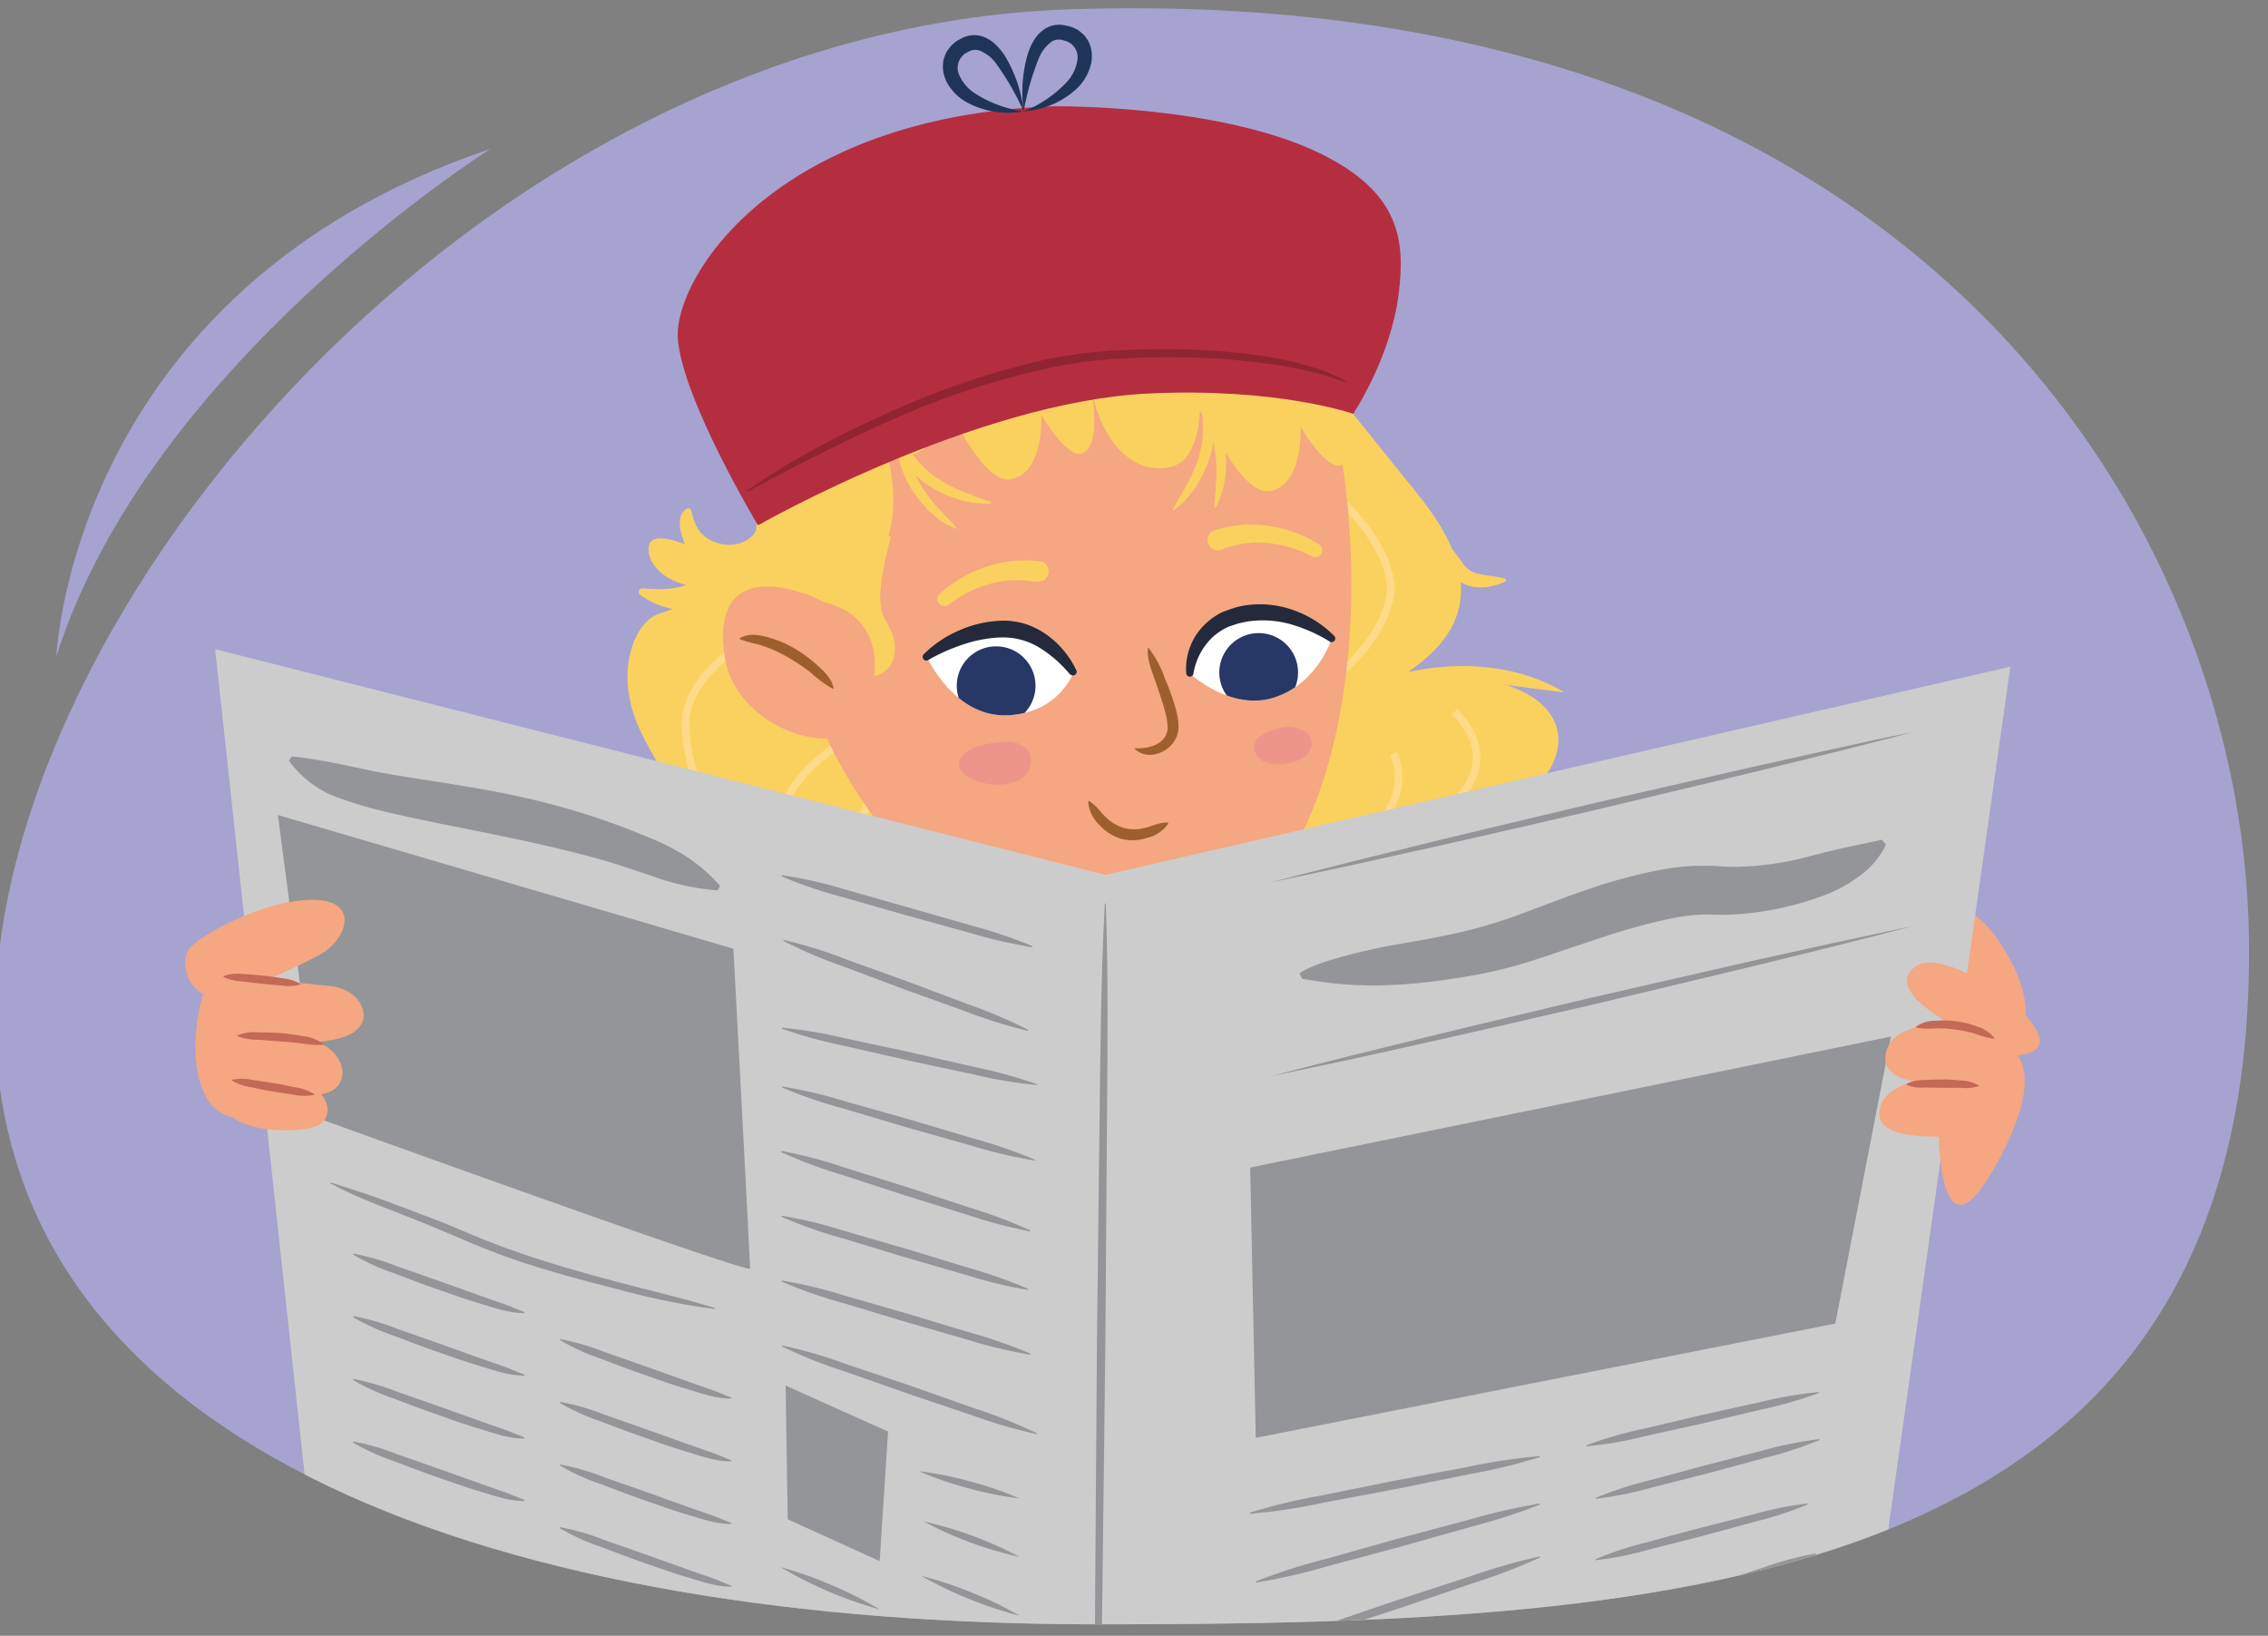<svg id="Artwork" xmlns="http://www.w3.org/2000/svg" xmlns:xlink="http://www.w3.org/1999/xlink" viewBox="0 0 380 274.02"><rect x="0" y="0" width="380" height="274.02" fill="#808080" stroke="none"/><defs><style>.cls-1{fill:#a6a3d0;}.cls-2,.cls-7{fill:none;}.cls-3{clip-path:url(#clip-path);}.cls-4{fill:#455470;}.cls-5{fill:#496289;}.cls-6{fill:#fad15f;}.cls-7{stroke:#ffda88;stroke-miterlimit:10;stroke-width:1.26px;}.cls-8{fill:#b52e3f;}.cls-9{fill:#ebf7f7;}.cls-10{fill:#c48464;}.cls-11{fill:#d6906d;}.cls-12{fill:#f4a781;}.cls-13{fill:#9e5f2e;}.cls-14{clip-path:url(#clip-path-2);}.cls-15{fill:#fff;}.cls-16{fill:#273766;}.cls-17{fill:#ef948b;}.cls-18{clip-path:url(#clip-path-3);}.cls-19{fill:#242a3b;}.cls-20{fill:#1f3557;}.cls-21{fill:#24368a;}.cls-22{fill:#692e1b;}.cls-23{fill:#8f2531;}.cls-24{fill:#ccc;}.cls-25{fill:#939598;}.cls-26{fill:#c46955;}</style><clipPath id="clip-path"><path class="cls-1" d="M376.8,156.86c1.64,109.52-94.25,115.24-192.88,115.24S.15,243.79-.8,171.57C-1.7,102.74,80.44,5,179,1.57,321.23-3.33,375.78,88,376.8,156.86Z"/></clipPath><clipPath id="clip-path-2"><path class="cls-2" d="M223.11,107s-6.79-5.8-15.27-4a10.32,10.32,0,0,0-8.48,9.82s6.88,6.42,14.2,4S223.11,107,223.11,107Z"/></clipPath><clipPath id="clip-path-3"><path class="cls-2" d="M179.84,112.65a11.85,11.85,0,0,0-11.57-7.3c-9,.14-13,4.66-13,4.66s4.7,10.52,14,9.79C177.65,119.14,179.84,112.65,179.84,112.65Z"/></clipPath></defs><path class="cls-1" d="M376.8,156.86c1.64,109.52-94.25,115.24-192.88,115.24S.15,243.79-.8,171.57C-1.7,102.74,80.44,5,179,1.57,321.23-3.33,375.78,88,376.8,156.86Z"/><g class="cls-3"><path class="cls-4" d="M190,261.87a81.1,81.1,0,0,1,.88,14c0,4.67,0,9.35-.3,14s-.71,9.34-1.4,14a11.64,11.64,0,0,1-2.8,6.67,8.46,8.46,0,0,1-3,2.12,7.9,7.9,0,0,1-3.55.52.09.09,0,0,1-.09-.1.11.11,0,0,1,.08-.09c4.72-.62,7.74-4.84,8.06-9.3.62-4.6,1-9.24,1.2-13.88s.44-9.29.48-13.95-.13-9.29.27-14a.09.09,0,0,1,.18,0Z"/><path class="cls-5" d="M214.09,272.28a22.64,22.64,0,0,1,.2,5.86,42.48,42.48,0,0,0,0,5.75,17.26,17.26,0,0,0,3.86,10.28,16,16,0,0,0,9.64,5.28,37.18,37.18,0,0,0,5.71.42c1,0,1.94,0,2.93.08a8.13,8.13,0,0,1,2.91.56.09.09,0,0,1,.05.12.1.1,0,0,1-.11.05,9.07,9.07,0,0,0-2.85-.13l-2.9.22a28.05,28.05,0,0,1-5.93-.13,17.15,17.15,0,0,1-10.48-5.56,16.21,16.21,0,0,1-3.14-5.19,20.53,20.53,0,0,1-1.08-5.92,44.64,44.64,0,0,1,.17-5.91,43.61,43.61,0,0,1,.88-5.78.09.09,0,0,1,.11-.07A.08.08,0,0,1,214.09,272.28Z"/><path class="cls-5" d="M153.35,272.28a43.61,43.61,0,0,1,.88,5.78,44.64,44.64,0,0,1,.17,5.91,20.53,20.53,0,0,1-1.08,5.92,16.21,16.21,0,0,1-3.14,5.19,17.15,17.15,0,0,1-10.48,5.56,28.05,28.05,0,0,1-5.93.13l-2.9-.22a9.05,9.05,0,0,0-2.85.13.08.08,0,0,1-.11-.06.1.1,0,0,1,0-.11,8.13,8.13,0,0,1,2.91-.56c1-.06,2-.06,2.93-.08a37.18,37.18,0,0,0,5.71-.42,16,16,0,0,0,9.64-5.28A17.26,17.26,0,0,0,153,283.89a44.18,44.18,0,0,0,0-5.75,22.64,22.64,0,0,1,.2-5.86.09.09,0,0,1,.11-.07A.08.08,0,0,1,153.35,272.28Z"/><rect class="cls-6" x="131.58" y="112.8" width="49.7" height="66.56" transform="translate(325.05 277.9) rotate(174.97)"/><path class="cls-6" d="M110.31,102.86c-3.86,1.28-7.3,9.24-3.55,18.37,2.46,6,13.73,23.35,13.73,23.35s-11.58,1.12-6.93,10.51,12.28,12,12.28,12-22.7,7.85-26.72,23.13,5.2,27.87,5.2,27.87l55.49-12.49-7.46-43.39L129,92.11S123.29,98.55,110.31,102.86Z"/><path class="cls-6" d="M130,167.8a34.24,34.24,0,0,1-4.54.48l-1.14.05-1.16,0-1.16,0-1.17-.13a14.66,14.66,0,0,1-4.65-1.2,5.22,5.22,0,0,1-2-1.62,2.66,2.66,0,0,1-.46-2.59l.35.06a3,3,0,0,0,1.29,1.36,8.06,8.06,0,0,0,1.72.71,13.2,13.2,0,0,0,2,.44c.7.06,1.37.18,2.09.19l1.06,0h1.07c.71,0,1.43,0,2.16-.05,1.44,0,2.9-.16,4.36-.18Z"/><path class="cls-6" d="M125,169.68a36,36,0,0,1-4.54.49l-1.14.05-1.16,0c-.39,0-.77,0-1.16,0l-1.17-.12a14.78,14.78,0,0,1-4.66-1.2,5.36,5.36,0,0,1-2-1.62,2.66,2.66,0,0,1-.46-2.59l.35,0a3,3,0,0,0,1.29,1.36,8.07,8.07,0,0,0,1.72.72,13.2,13.2,0,0,0,2,.44c.7.06,1.37.17,2.09.18l1.06,0h1.07c.71,0,1.43,0,2.16,0,1.44,0,2.89-.16,4.36-.18Z"/><path class="cls-6" d="M236.84,81.91c8.64,10.42,12.8,21.49-1,30.69,0,0,20.95-.77,24.69,8.48s-12,17.82-12,17.82,14.93,4.54,14.76,9.61A7,7,0,0,1,259,155s7,1.72,5.53,7.2-13.34,6.8-13.34,6.8,24.93,6.85,16.85,29.12-72.32,2.9-72.32,2.9L187,160l35-86,2.25-6.71,2.43,2Z"/><path class="cls-7" d="M224.56,83.7s10.1,9.25,8.21,16.89-9,12.69-9,12.69"/><path class="cls-7" d="M243.72,119.25s9.08,7.88-1.28,16.16"/><path class="cls-7" d="M241.48,147.66s11.49,3.43,6.16,14.17,1.85,18.81,4.62,19.67"/><path class="cls-7" d="M233.43,126.31s3.74,6.09-3.94,13.47S216.71,158.12,223.3,164"/><path class="cls-7" d="M150.16,127.48s-9.22,10.18-6.95,19.89S156.4,158,156.37,166.52"/><path class="cls-7" d="M146.44,121.31s-16.08,7.23-15.6,17.47,5.31,14.31,5,18.18"/><path class="cls-7" d="M130.44,104.29s-16.07,7.22-15.59,17.47,5.31,14.3,5,18.17"/><path class="cls-7" d="M143.68,161.58s3.16,12.29-13.17,19"/><path class="cls-8" d="M209.86,169.13c-22.73-1.78-54.15-.92-59.44,0s-13.2,13-13.2,13l74,8.42Z"/><path class="cls-9" d="M140.88,268.4h77.71L215,172s-12.34-2.23-34-2.23a249.71,249.71,0,0,0-40.06,3.38Z"/><path class="cls-10" d="M174.15,160.32a36.16,36.16,0,0,1-7.52-7.45l.25-6.05h29.34v17.33C189.53,164.41,179.67,164.05,174.15,160.32Z"/><path class="cls-11" d="M174.15,160.32c5.52,3.73,15.38,4.09,22.07,3.83v12.3s-3.86,6.42-14.26,6.42a24,24,0,0,1-16.3-6l1-24A36.16,36.16,0,0,0,174.15,160.32Z"/><path class="cls-12" d="M219.79,55.28c15.16,47.49,3.41,101.81-25.86,103.84-44.09,3.08-59.68-39.43-64.61-63.13s3.37-58.49,44.55-66.37S219.79,55.28,219.79,55.28Z"/><path class="cls-6" d="M201.44,63.39a15,15,0,0,1,1.91,5.9,17.78,17.78,0,0,1-.31,6.13,19.07,19.07,0,0,1-1,2.91c-.21.47-.38,1-.62,1.4l-.75,1.32a7.59,7.59,0,0,1-.84,1.25c-.31.4-.62.8-.94,1.18a19.1,19.1,0,0,1-2.21,2l-.19-.16c.45-.9,1-1.71,1.47-2.53.22-.43.46-.85.69-1.26a11.52,11.52,0,0,0,.67-1.25A20.93,20.93,0,0,0,201.24,75a18.26,18.26,0,0,0,.21-5.52,23.15,23.15,0,0,0-.53-2.71,16.28,16.28,0,0,0-1-2.52Z"/><path class="cls-6" d="M198.26,63.13a15,15,0,0,1,4.31,4.47,17.43,17.43,0,0,1,2.4,5.65,18.4,18.4,0,0,1,.42,3c0,.51.07,1,.05,1.53l-.09,1.51a8.34,8.34,0,0,1-.21,1.5c-.1.49-.2,1-.33,1.47a19.72,19.72,0,0,1-1.1,2.79l-.24-.07c0-1,.13-2,.22-2.92,0-.48,0-1,.06-1.43a11.3,11.3,0,0,0,.05-1.42,21,21,0,0,0-.61-5.55,17.85,17.85,0,0,0-2.23-5,21,21,0,0,0-1.67-2.21,16.06,16.06,0,0,0-2-1.84Z"/><path class="cls-6" d="M150.1,70a16.07,16.07,0,0,0,.8,2.6A19,19,0,0,0,152.16,75a17.5,17.5,0,0,0,3.64,4.18,20.69,20.69,0,0,0,4.82,2.87c.85.42,1.78.66,2.66,1.07s1.85.59,2.77,1l0,.25a21.67,21.67,0,0,1-3-.14c-.5-.09-1-.2-1.49-.31a9.72,9.72,0,0,1-1.46-.43L158.64,83c-.48-.19-.92-.46-1.38-.69a18.71,18.71,0,0,1-2.61-1.64A17.17,17.17,0,0,1,150.53,76a14.68,14.68,0,0,1-2.15-5.86Z"/><path class="cls-6" d="M152.43,68.47a16.06,16.06,0,0,0-.45,2.69,21.48,21.48,0,0,0,0,2.78,17.4,17.4,0,0,0,1.33,5.39,19.55,19.55,0,0,0,3,4.76c.15.18.29.38.44.55s.33.35.49.53c.33.35.65.7,1,1.07.67.7,1.38,1.36,2,2.14l-.14.21a20.07,20.07,0,0,1-2.63-1.48c-.4-.3-.79-.63-1.18-1a7.31,7.31,0,0,1-1.11-1l-1-1.14c-.33-.39-.61-.82-.91-1.24l-.45-.62c-.14-.22-.26-.45-.39-.67-.24-.46-.51-.9-.72-1.37a17.29,17.29,0,0,1-1.56-6,15.5,15.5,0,0,1,.7-6.2Z"/><path class="cls-6" d="M182.24,56.6c-.48,15,6.42,23.23,13.8,21.65,5.52-1.18,5-11,5-11s6.55,16.11,11.84,15c5.63-1.18,5-10.82,5-10.82s4.31,7.49,6.87,6.48c3.95-1.56.89-13.91.89-13.91s-18.78-9.55-27.37-9.83A47.36,47.36,0,0,0,182.24,56.6Z"/><path class="cls-6" d="M138.81,54.62c-.48,15,6.42,23.23,13.8,21.65,5.52-1.17,5-11,5-11s6.55,16.11,11.84,15c5.63-1.18,5-10.82,5-10.82s4.31,7.5,6.87,6.49c3.95-1.56.89-13.91.89-13.91s-18.78-9.55-27.37-9.84A47.36,47.36,0,0,0,138.81,54.62Z"/><path class="cls-6" d="M147,70.18c11.7,33.52-18.63,32.41-21.78,33.55l2.46-25.3Z"/><path class="cls-12" d="M139.06,101.16c-14.59-6.72-19.29-1.1-17.59,9.15s15.93,17.4,25,11S139.06,101.16,139.06,101.16Z"/><path class="cls-13" d="M139.52,115.37a18.81,18.81,0,0,1-3.65-2.68,32.84,32.84,0,0,0-3.65-2.46,22.93,22.93,0,0,0-3.94-1.88,16.31,16.31,0,0,0-2.07-.59c-.69-.2-1.38-.36-2.16-.66h0a.11.11,0,0,1-.07-.16.1.1,0,0,1,0-.06,4.56,4.56,0,0,1,2.39-.54,10.53,10.53,0,0,1,2.37.43,18.76,18.76,0,0,1,4.37,1.85,23.22,23.22,0,0,1,3.8,2.79c1.14,1.06,2.38,2.13,2.75,3.82a.12.12,0,0,1-.1.15A.12.12,0,0,1,139.52,115.37Z"/><path class="cls-6" d="M235.82,112.6C252.24,109,262.08,116,262.08,116Z"/><path class="cls-6" d="M251,168c1.65-.26,3.31-.39,5-.63.82-.11,1.64-.2,2.44-.35s1.62-.25,2.41-.43a22.21,22.21,0,0,0,4.57-1.34c1.36-.64,2.82-1.17,3.18-2.68l.34-.13a2.67,2.67,0,0,1-.34,2.92,5.33,5.33,0,0,1-1,1.07c-.18.16-.37.31-.56.46l-.59.36a19.73,19.73,0,0,1-5,1.93,21.22,21.22,0,0,1-2.55.57,23,23,0,0,1-2.56.39,44.39,44.39,0,0,1-5.14.36Z"/><path class="cls-6" d="M238.34,87.22a27.12,27.12,0,0,1,3.58,3.2,37.71,37.71,0,0,1,3,3.68,4.09,4.09,0,0,0,2.93,2.06c1.34.28,2.89.36,4.47.83l0,.36a9.72,9.72,0,0,1-2.3.82,9.54,9.54,0,0,1-1.21.2,6.79,6.79,0,0,1-1.28,0,5.78,5.78,0,0,1-2.71-.8,6.42,6.42,0,0,1-1.15-.87c-.3-.32-.62-.64-.86-1-1-1.23-1.93-2.36-3-3.45s-2.08-2.12-3.14-3.19Z"/><path class="cls-6" d="M204.8,92a16.57,16.57,0,0,1,3.68-.94,15.56,15.56,0,0,1,3.86-.09,19.55,19.55,0,0,1,7.45,2.22l.08.05a1.17,1.17,0,0,0,1.19-2,20.71,20.71,0,0,0-4-2,22,22,0,0,0-4.33-1.12,18.63,18.63,0,0,0-4.54-.2,20.33,20.33,0,0,0-4.5.86,1.72,1.72,0,1,0,.94,3.3l.09,0Z"/><path class="cls-6" d="M173.54,97.49a16,16,0,0,0-3.79-.29,15.49,15.49,0,0,0-3.81.58,19,19,0,0,0-3.67,1.41,18.51,18.51,0,0,0-3.28,2.09l-.07,0a1.17,1.17,0,0,1-1.53-1.76A21.22,21.22,0,0,1,161,96.89,21.73,21.73,0,0,1,165.09,95a18.46,18.46,0,0,1,4.43-1,19.5,19.5,0,0,1,4.58,0,1.72,1.72,0,1,1-.35,3.42l-.09,0Z"/><g class="cls-14"><path class="cls-15" d="M223.11,107s-6.79-5.8-15.27-4a10.32,10.32,0,0,0-8.48,9.82s6.88,6.42,14.2,4S223.11,107,223.11,107Z"/><circle class="cls-16" cx="210.89" cy="112.65" r="6.6"/></g><path class="cls-13" d="M192.54,108.68a17.13,17.13,0,0,1,2.64,5,40.58,40.58,0,0,1,1.9,5.37,11,11,0,0,1,.37,3,4.51,4.51,0,0,1-1.44,3,5.23,5.23,0,0,1-2.9,1.37,3.61,3.61,0,0,1-2.92-.91.12.12,0,0,1,0-.17.11.11,0,0,1,.09,0h0a7.4,7.4,0,0,0,2.55-.29,4.38,4.38,0,0,0,2-1.15,2.93,2.93,0,0,0,.8-2,9.45,9.45,0,0,0-.37-2.49c-.43-1.74-1.07-3.48-1.66-5.24s-1.4-3.48-1.29-5.51a.12.12,0,0,1,.21-.07Z"/><path class="cls-13" d="M195.71,138a5.77,5.77,0,0,1-3.47,2.34,7.62,7.62,0,0,1-4.42.17,8,8,0,0,1-3.69-2.41,5.88,5.88,0,0,1-1.81-3.77.12.12,0,0,1,.12-.13.1.1,0,0,1,.07,0h0a7.85,7.85,0,0,1,1.53,1.35c.21.23.42.47.61.72l.66.66a7.24,7.24,0,0,0,3,1.77,6.8,6.8,0,0,0,3.47,0c1.22-.26,2.28-.91,3.81-.92a.13.13,0,0,1,.13.13A.11.11,0,0,1,195.71,138Z"/><path class="cls-17" d="M210.1,125c.16-2,3.71-3.11,5.49-3.22,2.51-.15,5.74,1.63,3.42,4.53-1.45,1.81-6.75,2.52-8.27.48A2.7,2.7,0,0,1,210.1,125Z"/><path class="cls-17" d="M161.27,126.56l.1-.11c1.52-1.67,4.77-2,6.87-2.19,2.27-.23,4.92,1.08,4.44,3.77C171.57,134.25,157.62,130.91,161.27,126.56Z"/><g class="cls-18"><path class="cls-15" d="M179.84,112.65a11.85,11.85,0,0,0-11.57-7.3c-9,.14-13,4.66-13,4.66s4.7,10.52,14,9.79C177.65,119.14,179.84,112.65,179.84,112.65Z"/><circle class="cls-16" cx="166.9" cy="114.87" r="6.6"/></g><path class="cls-19" d="M222.71,107.42a26,26,0,0,0-6.61-2.89,17.28,17.28,0,0,0-6.92-.44c-.56.08-1.12.23-1.68.34l-1.62.54a10.28,10.28,0,0,0-2.75,1.8,10.9,10.9,0,0,0-3.16,6v.08a.62.62,0,0,1-.72.49.61.61,0,0,1-.5-.56,10.35,10.35,0,0,1,2.64-7.68,11.37,11.37,0,0,1,3.41-2.56c.65-.24,1.3-.49,2-.71s1.34-.34,2-.44a16.65,16.65,0,0,1,8.06.87,18.14,18.14,0,0,1,6.68,4.26.61.61,0,0,1,0,.87.62.62,0,0,1-.75.09Z"/><path class="cls-19" d="M179.3,113a21.31,21.31,0,0,0-5-4.42,11.68,11.68,0,0,0-6-1.8,17.93,17.93,0,0,0-3.26.27,20.87,20.87,0,0,0-3.24.77,32.29,32.29,0,0,0-6.22,2.71l0,0a.62.62,0,0,1-.74-1,19.06,19.06,0,0,1,6.16-4.05,18.79,18.79,0,0,1,7.37-1.51,12.56,12.56,0,0,1,3.89.71,13.33,13.33,0,0,1,3.4,1.86,15.49,15.49,0,0,1,4.7,5.79.62.62,0,0,1-1,.66Z"/><path class="cls-6" d="M133.65,82.31s3.9,14.9-9.62,16.18-16-5-15.24-7.29,6,0,6,0-2-4.26,0-5.78,0,3.79,5.4,5.54c2.59.85,6.19-.11,6.77-2.93a32.7,32.7,0,0,0,.69-9.6Z"/><path class="cls-8" d="M226.72,69.32s-12.53-4.43-34.3-3.4C163.26,67.31,127,88,127,88s-12.77-21.26-13.43-31.36,16.24-37.15,62.88-38.84c0,0,28.14-.38,45.06,8.06,12.9,6.43,14,14.19,12.83,23.39C233,60,226.72,69.32,226.72,69.32Z"/><path class="cls-20" d="M171.51,18.66a20.26,20.26,0,0,0,7.31-5,7,7,0,0,0,1.69-3.55,2.88,2.88,0,0,0-1.15-2.85,7.37,7.37,0,0,0-.74-.39c-.29-.06-.58-.17-.86-.22a2.29,2.29,0,0,0-1.46.26,6.42,6.42,0,0,0-2.31,3A46.49,46.49,0,0,0,171.51,18.66Zm0,0a23.12,23.12,0,0,1,.64-9.44,9.91,9.91,0,0,1,1-2.33,6,6,0,0,1,1.92-2.06,4.56,4.56,0,0,1,3-.65,12.23,12.23,0,0,1,1.39.31,8.6,8.6,0,0,1,1.33.65l.58.5.29.25.23.31.44.64c.11.23.2.47.29.7A5,5,0,0,1,182.93,9a8.63,8.63,0,0,1-.07,1.44A8.47,8.47,0,0,1,180.25,15,14.6,14.6,0,0,1,171.51,18.66Z"/><path class="cls-20" d="M171.51,18.66a14.6,14.6,0,0,1-9.38-1.44,8.48,8.48,0,0,1-3.64-3.73,8,8,0,0,1-.42-1.37,5,5,0,0,1-.06-1.49c0-.26.06-.51.11-.76l.27-.72.15-.36.21-.32.45-.62a7.79,7.79,0,0,1,1.12-1c.42-.22.82-.46,1.27-.65a4.5,4.5,0,0,1,3-.1A6,6,0,0,1,167,7.66a9.74,9.74,0,0,1,1.55,2A22.76,22.76,0,0,1,171.51,18.66Zm0,0A46,46,0,0,0,167,10.79a6.3,6.3,0,0,0-3-2.37,2.26,2.26,0,0,0-1.47.11c-.26.11-.52.29-.79.42s-.42.37-.62.56a2.92,2.92,0,0,0-.41,3.05,7.18,7.18,0,0,0,2.51,3A20.33,20.33,0,0,0,171.51,18.66Z"/><rect class="cls-21" x="153.54" y="184.83" width="52.6" height="7.92" transform="translate(359.69 377.57) rotate(-180)"/><rect class="cls-21" x="153.54" y="206.75" width="52.6" height="7.92" transform="translate(359.69 421.42) rotate(-180)"/><rect class="cls-21" x="153.54" y="228.67" width="52.6" height="7.92" transform="translate(359.69 465.26) rotate(-180)"/><rect class="cls-21" x="153.54" y="250.59" width="52.6" height="7.92" transform="translate(359.69 509.1) rotate(-180)"/><circle class="cls-22" cx="147.89" cy="264.16" r="5.04"/><circle class="cls-22" cx="147.89" cy="227.72" r="5.04"/><path class="cls-6" d="M121.42,98.65S121,101,115.68,102c-3.37.57-6.52-1-8.39-2.31a.62.62,0,0,1,.4-1.13c2.53.23,6.56.31,8.34-1.23a15.21,15.21,0,0,1,4.21-2.87Z"/><path class="cls-6" d="M149.24,90c-3.06,11.65-1.5,12.73-.09,15.34s1.22,7.1-2.71,7.93c0,0,1.83-9.27-7.38-12.12s-5.85-9.49-4.89-9.85,9.76-5.89,9.76-5.89Z"/><path class="cls-23" d="M225.52,64.09A55.84,55.84,0,0,0,212.81,61a111.83,111.83,0,0,0-13.07-1.1c-4.38-.15-8.77,0-13.14.22l-3.25.31-1.62.16-1.62.27-3.22.55c-1.08.19-2.13.49-3.2.71a136.42,136.42,0,0,0-24.83,8.46c-8,3.56-15.82,7.6-23.57,11.77l-.1-.16c1.79-1.29,3.65-2.49,5.53-3.65l2.83-1.7,2.9-1.61c3.88-2.1,7.83-4.07,11.88-5.86a137.57,137.57,0,0,1,25-8.72c1.09-.24,2.16-.52,3.25-.71l3.29-.53,1.65-.27L183.2,59l3.32-.29c4.42-.21,8.84-.31,13.26-.13A101.08,101.08,0,0,1,213,59.86a51.63,51.63,0,0,1,6.48,1.52,26.31,26.31,0,0,1,6.13,2.55Z"/><path class="cls-12" d="M338.5,164.57c-1.13-3.61-6.71-13.85-11.92-12.31S332,169.42,332,169.42,342.53,177.5,338.5,164.57Z"/><polygon class="cls-24" points="36.05 108.75 185.2 146.56 336.83 111.68 315.27 264.02 184.26 305.16 51.45 250.84 36.05 108.75"/><path class="cls-25" d="M185.28,151.35c.43,12.28.27,24.55.19,36.82L185.2,225l-.44,36.82c-.14,12.27-.26,24.55-.88,36.82h-.17c-.39-12.27-.27-24.55-.18-36.82l.26-36.82.43-36.82c.16-12.27.23-24.54.89-36.81Z"/><path class="cls-25" d="M212.74,147.85c4.46-1.18,8.94-2.29,13.41-3.43l13.44-3.31c9-2.2,18-4.29,26.93-6.44l27-6.17,13.51-3c4.52-1,9-2,13.55-2.87-4.46,1.18-8.94,2.29-13.41,3.43l-13.45,3.31-26.92,6.43c-9,2.06-18,4.17-27,6.17l-13.52,3C221.77,145.93,217.26,146.93,212.74,147.85Z"/><path class="cls-25" d="M212.74,180.32c4.46-1.18,8.94-2.28,13.41-3.43l13.44-3.31c9-2.19,18-4.29,26.93-6.43l27-6.17L307,158c4.52-.95,9-1.95,13.55-2.87-4.46,1.18-8.94,2.29-13.41,3.43l-13.45,3.31-26.92,6.44c-9,2.05-18,4.16-27,6.17l-13.52,3C221.77,178.4,217.26,179.4,212.74,180.32Z"/><polygon class="cls-25" points="209.47 195.58 316.83 173.64 307.5 221.72 210.4 240.86 209.47 195.58"/><path class="cls-25" d="M209.4,253.41a95,95,0,0,1,12-2.9l12.14-2.45,12.17-2.29A102.53,102.53,0,0,1,258,243.92l0,.17a100.13,100.13,0,0,1-12,2.9l-12.13,2.45-12.17,2.29a96.79,96.79,0,0,1-12.25,1.85Z"/><path class="cls-25" d="M131,146.6A77,77,0,0,1,141.61,149L152.13,152,162.61,155A82,82,0,0,1,173,158.5l-.05.17a81.46,81.46,0,0,1-10.65-2.46l-10.53-2.9-10.48-3a76.89,76.89,0,0,1-10.35-3.51Z"/><path class="cls-25" d="M210.38,264.93a95.2,95.2,0,0,1,11.76-3.78L234,257.8,246,254.62a100.92,100.92,0,0,1,12-2.76l.05.17a102.48,102.48,0,0,1-11.76,3.78l-11.88,3.35-11.93,3.19a96.32,96.32,0,0,1-12,2.75Z"/><path class="cls-25" d="M210.38,276.6a97.89,97.89,0,0,1,11.73-4.47L234,268.08l11.93-3.88A104.1,104.1,0,0,1,258,260.73l.05.17a103.27,103.27,0,0,1-11.73,4.47l-11.88,4.05-11.93,3.89a99.73,99.73,0,0,1-12.07,3.46Z"/><path class="cls-25" d="M213.18,287.34a83.08,83.08,0,0,1,10.8-4.13l10.94-3.7,11-3.53a88.33,88.33,0,0,1,11.14-3.11l.05.16a87.21,87.21,0,0,1-10.8,4.12l-10.94,3.71-11,3.53a81.69,81.69,0,0,1-11.14,3.11Z"/><path class="cls-25" d="M265.78,242.11a65,65,0,0,1,9.61-2.77l9.72-2.3,9.75-2.15a68,68,0,0,1,9.86-1.7l0,.17a69.34,69.34,0,0,1-9.62,2.76l-9.72,2.3-9.75,2.16a63.91,63.91,0,0,1-9.86,1.7Z"/><path class="cls-25" d="M267.33,250.93a60.94,60.94,0,0,1,9.23-3l9.35-2.52L295.3,243a63.44,63.44,0,0,1,9.5-1.92l.05.16a63.61,63.61,0,0,1-9.23,3l-9.35,2.53-9.39,2.38a59.89,59.89,0,0,1-9.5,1.92Z"/><path class="cls-25" d="M267.33,261.2a54.81,54.81,0,0,1,8.74-2.87c2.95-.83,5.9-1.61,8.86-2.4l8.9-2.26a58.09,58.09,0,0,1,9-1.81l0,.17a59.11,59.11,0,0,1-8.74,2.86l-8.86,2.41c-3,.76-5.92,1.53-8.9,2.26a53.64,53.64,0,0,1-9,1.8Z"/><path class="cls-25" d="M269.19,271.93a55.47,55.47,0,0,1,8.58-3.44c2.9-1,5.82-2,8.73-3l8.78-2.85a57.83,57.83,0,0,1,8.92-2.41l.06.16a58,58,0,0,1-8.58,3.44l-8.73,3c-2.92,1-5.84,1.94-8.78,2.86a55.1,55.1,0,0,1-8.92,2.41Z"/><path class="cls-25" d="M316,141.5a14.19,14.19,0,0,1-4.56,5.33,24.11,24.11,0,0,1-6,3.23,52.28,52.28,0,0,1-13.2,3c-1.14.13-2.31.15-3.47.19l-3.14-.06a31.09,31.09,0,0,0-5.49.64A100.3,100.3,0,0,0,268.54,157c-3.92,1.27-7.84,2.65-12,4a80,80,0,0,1-12.89,2.9,91.5,91.5,0,0,1-12.84,1.19c-2.14,0-4.28-.07-6.41-.27-1.07-.1-2.13-.22-3.19-.38l-3-.46-.51-.89a4.81,4.81,0,0,1,.86-.55c.26-.14.52-.26.78-.38.52-.22,1-.45,1.55-.64,1-.39,2.07-.72,3.1-1,2.06-.61,4.12-1.1,6.17-1.55,4.1-.89,8.2-1.44,12.21-2.3A81.17,81.17,0,0,0,254,153.41c3.85-1.41,7.82-3,11.9-4.37a86.76,86.76,0,0,1,12.78-3.42,36.67,36.67,0,0,1,7.07-.59c.31,0,.63,0,.95,0l.84.05,1.39.1c.95,0,1.89.07,2.85,0a50.61,50.61,0,0,0,11.56-1.78c1.92-.49,3.84-1,5.81-1.41l6.15-1.32Z"/><path class="cls-25" d="M122.88,158.93l-76.32-22.4,6.65,50.76s72.47,26.26,72.47,25.21S122.88,158.93,122.88,158.93Z"/><path class="cls-25" d="M48.89,126.71c3.42.37,6.21.92,9.18,1.51l4.42.95c1.51.26,3,.57,4.53.8,6.09,1,12.36,1.86,18.6,3.17a125.5,125.5,0,0,1,18.48,5.31c1.51.56,3,1.19,4.49,1.78a36.22,36.22,0,0,1,4.37,2.06,26.46,26.46,0,0,1,7.67,6.11l-.4.76a41.88,41.88,0,0,1-9.4-1.86c-2.91-1-5.81-2-8.73-2.89-5.88-1.74-11.87-3.07-17.92-4.33S72,137.69,65.76,136.25a72.1,72.1,0,0,1-9.34-2.71,17.4,17.4,0,0,1-8-6.1Z"/><path class="cls-25" d="M131.31,157.45a76.4,76.4,0,0,1,10.43,3.25L152,164.4l10.21,3.83a81.29,81.29,0,0,1,10.05,4.28l-.06.16a80.69,80.69,0,0,1-10.42-3.25l-10.27-3.69-10.22-3.84a76.39,76.39,0,0,1-10.05-4.28Z"/><path class="cls-25" d="M131,172.15a78.57,78.57,0,0,1,10.8,1.83l10.69,2.29,10.66,2.44a81.34,81.34,0,0,1,10.56,2.9l0,.16a81.58,81.58,0,0,1-10.79-1.83l-10.7-2.28-10.66-2.44a78.69,78.69,0,0,1-10.56-2.9Z"/><path class="cls-25" d="M131,182a78.12,78.12,0,0,1,10.75,2.53l10.61,3,10.57,3.14a81.92,81.92,0,0,1,10.44,3.58l0,.17a84.69,84.69,0,0,1-10.74-2.54l-10.61-3-10.58-3.14a78.34,78.34,0,0,1-10.43-3.59Z"/><path class="cls-25" d="M131,192.81a78.06,78.06,0,0,1,10.58,2.8L152,198.87l10.39,3.4a82.76,82.76,0,0,1,10.25,3.85l-.05.16A82.34,82.34,0,0,1,162,203.47l-10.44-3.25-10.4-3.39A78.23,78.23,0,0,1,130.9,193Z"/><path class="cls-25" d="M131,203.66a76.22,76.22,0,0,1,10.48,2.54l10.35,3,10.3,3.14a79.39,79.39,0,0,1,10.18,3.59l-.05.16a77.33,77.33,0,0,1-10.48-2.54l-10.35-3-10.31-3.13a74,74,0,0,1-10.17-3.59Z"/><path class="cls-25" d="M131,214.52a76,76,0,0,1,10.57,2.53l10.43,3,10.39,3.14a79.06,79.06,0,0,1,10.27,3.58l-.05.17A80.56,80.56,0,0,1,162,224.39l-10.44-3-10.39-3.14a75.15,75.15,0,0,1-10.26-3.59Z"/><path class="cls-25" d="M131,225.37a80.4,80.4,0,0,1,10.85,3.17l10.71,3.6,10.65,3.76a82.27,82.27,0,0,1,10.5,4.18l0,.16a85.62,85.62,0,0,1-10.86-3.17l-10.7-3.6-10.65-3.75a79.07,79.07,0,0,1-10.51-4.19Z"/><polygon class="cls-25" points="131.98 254.51 147.39 261.51 148.79 239.81 131.63 232.1 131.98 254.51"/><path class="cls-25" d="M154,246.46a57,57,0,0,1,8.55,1.71,55.84,55.84,0,0,1,8.25,2.84,57,57,0,0,1-8.55-1.71A58.26,58.26,0,0,1,154,246.46Z"/><path class="cls-25" d="M154.74,254.86a63.73,63.73,0,0,1,16.1,5.95,62.72,62.72,0,0,1-16.1-5.95Z"/><path class="cls-25" d="M154.39,264a60,60,0,0,1,8.44,2.79,58.43,58.43,0,0,1,8,3.87A68,68,0,0,1,154.39,264Z"/><path class="cls-25" d="M154.39,273.42a60.38,60.38,0,0,1,8.45,3,58.79,58.79,0,0,1,8,4,59.94,59.94,0,0,1-8.45-3A61.18,61.18,0,0,1,154.39,273.42Z"/><path class="cls-25" d="M130.93,262.56a61.82,61.82,0,0,1,8.46,3,60.64,60.64,0,0,1,8,4.05,69,69,0,0,1-16.46-7Z"/><path class="cls-25" d="M130.58,270.27a69.12,69.12,0,0,1,8.68,4,67.22,67.22,0,0,1,8.13,5.07,67.3,67.3,0,0,1-8.69-4A69.11,69.11,0,0,1,130.58,270.27Z"/><path class="cls-25" d="M55.35,198.07c2.68.88,5.4,1.69,8.06,2.65s5.3,2,8,3,5.27,2.09,7.88,3.2,5.22,2.07,7.89,3c5.33,1.84,10.77,3.37,16.22,4.82s11,2.69,16.4,4.38l0,.17c-2.82-.36-5.61-.84-8.39-1.41s-5.52-1.27-8.27-2c-5.5-1.39-11-2.87-16.37-4.67-2.69-.9-5.35-1.94-8-3.06s-5.19-2.22-7.81-3.28c-5.23-2.14-10.59-3.94-15.63-6.65Z"/><path class="cls-25" d="M59.19,210a38.79,38.79,0,0,1,7.31,2.11l7.15,2.5,7.14,2.56,3.57,1.24c1.19.41,2.34.94,3.52,1.39l0,.17c-2.64,0-5-.88-7.47-1.61s-4.82-1.58-7.21-2.41-4.76-1.73-7.12-2.65a35.64,35.64,0,0,1-6.93-3.14Z"/><path class="cls-25" d="M59.19,220.47a38.79,38.79,0,0,1,7.31,2.11l7.15,2.51,7.14,2.55,3.57,1.24c1.19.41,2.34,1,3.52,1.39l0,.17c-2.64,0-5-.88-7.47-1.61s-4.82-1.58-7.21-2.41-4.76-1.73-7.12-2.64a36.28,36.28,0,0,1-6.93-3.15Z"/><path class="cls-25" d="M59.19,231a39.57,39.57,0,0,1,7.31,2.12l7.15,2.5,7.14,2.55,3.57,1.25c1.19.41,2.34.94,3.52,1.38l0,.17c-2.64.05-5-.87-7.47-1.6s-4.82-1.58-7.21-2.42-4.76-1.72-7.12-2.64a36.87,36.87,0,0,1-6.93-3.14Z"/><path class="cls-25" d="M59.19,241.48a38.79,38.79,0,0,1,7.31,2.11l7.15,2.5,7.14,2.55,3.57,1.25c1.19.41,2.34.94,3.52,1.38l0,.18c-2.64,0-5-.88-7.47-1.61s-4.82-1.58-7.21-2.41-4.76-1.73-7.12-2.65a35.64,35.64,0,0,1-6.93-3.14Z"/><path class="cls-25" d="M93.85,224.32a40.33,40.33,0,0,1,7.31,2.11l7.15,2.51,7.14,2.55,3.57,1.25c1.19.4,2.34.94,3.52,1.38l0,.17c-2.64,0-5-.88-7.47-1.61s-4.82-1.57-7.21-2.41-4.76-1.72-7.12-2.64a36.28,36.28,0,0,1-6.93-3.15Z"/><path class="cls-25" d="M93.85,234.83a38.79,38.79,0,0,1,7.31,2.11l7.15,2.5,7.14,2.55,3.57,1.25c1.19.41,2.34.94,3.52,1.38l0,.17c-2.64.05-5-.87-7.47-1.6s-4.82-1.58-7.21-2.42-4.76-1.72-7.12-2.64A36.24,36.24,0,0,1,93.79,235Z"/><path class="cls-25" d="M93.85,245.33a38.79,38.79,0,0,1,7.31,2.11l7.15,2.5,7.14,2.56,3.57,1.24c1.19.41,2.34.95,3.52,1.39l0,.17c-2.64,0-5-.88-7.47-1.61s-4.82-1.58-7.21-2.41-4.76-1.73-7.12-2.65a35.64,35.64,0,0,1-6.93-3.14Z"/><path class="cls-25" d="M93.85,255.83a38.79,38.79,0,0,1,7.31,2.11l7.15,2.51,7.14,2.55,3.57,1.24c1.19.41,2.34.95,3.52,1.39l0,.17c-2.64,0-5-.88-7.47-1.61s-4.82-1.58-7.21-2.41-4.76-1.73-7.12-2.64A36.28,36.28,0,0,1,93.79,256Z"/><path class="cls-12" d="M31.35,159.51c.87-2.36,12.74-8.81,21.06-8.78,7.87,0,5.82,6.45,1.51,9-3.26,1.91-15.73,7.73-18.9,7.14C32.29,166.35,30.2,162.61,31.35,159.51Z"/><path class="cls-12" d="M37.44,163.61s15.68,1.21,18.46,1.65c4.89.79,7.23,6.13,2.3,8.23s-19.71,1.46-21.45.73C34.66,173.34,30.74,167.51,37.44,163.61Z"/><path class="cls-12" d="M37.86,173.81s-3.39,4.71.09,7.46,12,3.11,16.42,1.93,3.69-6.11-.25-8.23C52.59,174.15,40.61,171.64,37.86,173.81Z"/><path class="cls-12" d="M38.89,180.93s-2.76,3.93.1,6.24,9.83,2.65,13.44,1.68,3-5.09-.24-6.88C50.94,181.28,41.13,179.13,38.89,180.93Z"/><path class="cls-12" d="M34.89,164.65c-2.57,4.44-4.39,20.76,4.1,22.52s8.5-16,4.3-18.55A46,46,0,0,0,34.89,164.65Z"/><path class="cls-12" d="M337.58,168.26c-2.57-2.37-13-9.42-16.89-6.18-6.66,5.61,17.15,14.71,17.15,14.71S346.81,176.77,337.58,168.26Z"/><path class="cls-12" d="M330.71,171.66c-3.66-.82-14.74-.66-14.83,5.65s17.43,3.82,17.43,3.82S343.82,174.62,330.71,171.66Z"/><path class="cls-12" d="M329.71,180.84c-3.62-.72-14.62-.37-14.83,5.64s17.25,3.32,17.25,3.32S342.68,183.42,329.71,180.84Z"/><path class="cls-12" d="M336,175.16s8.41,2.33-1.86,20.53-9.34-9.8-9.34-9.8Z"/><path class="cls-26" d="M319.4,181.6a6,6,0,0,1,3-.67c1-.07,2-.09,3.06-.1s2,.07,3.07.18a5.86,5.86,0,0,1,3,.83.09.09,0,0,1,0,.13s0,0,0,0a8,8,0,0,1-3,.26l-3,0-3-.05a6.61,6.61,0,0,1-3-.42.11.11,0,0,1-.05-.14Z"/><path class="cls-26" d="M321,172a5.6,5.6,0,0,1,3.34-1,15.68,15.68,0,0,1,3.49.09,14.28,14.28,0,0,1,3.4.87,5.78,5.78,0,0,1,2.91,1.91.11.11,0,0,1,0,.14h-.07a15,15,0,0,1-3.23-.87,18.23,18.23,0,0,0-3.17-.66,22.09,22.09,0,0,0-3.25-.22,12.66,12.66,0,0,1-3.35-.11h0a.09.09,0,0,1-.07-.11Z"/><path class="cls-26" d="M37.45,163.53a6.38,6.38,0,0,1,3.27-.35c1.08,0,2.16.14,3.23.24s2.15.26,3.21.44a7.41,7.41,0,0,1,3.14.94.09.09,0,0,1,0,.13.1.1,0,0,1,0,0,7.73,7.73,0,0,1-3.27.14c-1.07-.07-2.14-.18-3.21-.28l-3.19-.38a7.94,7.94,0,0,1-3.17-.75.1.1,0,0,1,0-.13A.07.07,0,0,1,37.45,163.53Z"/><path class="cls-26" d="M39.79,173.44a8,8,0,0,1,3.63-.5c1.22,0,2.43.05,3.65.13a32.26,32.26,0,0,1,3.63.49,6.7,6.7,0,0,1,3.45,1.33.11.11,0,0,1,0,.14l-.07,0a15.54,15.54,0,0,1-3.58-.26c-1.18-.13-2.37-.24-3.56-.32l-3.57-.27a9.61,9.61,0,0,1-3.59-.6.1.1,0,0,1,0-.13A.07.07,0,0,1,39.79,173.44Z"/><path class="cls-26" d="M52.61,183.41a8.22,8.22,0,0,1-3.53-.06c-1.15-.15-2.3-.34-3.44-.52s-2.29-.43-3.42-.68A8.59,8.59,0,0,1,38.87,181a.09.09,0,0,1,0-.13.1.1,0,0,1,0,0,8.72,8.72,0,0,1,3.53.06c1.15.15,2.3.34,3.45.52s2.28.42,3.42.67a8.26,8.26,0,0,1,3.34,1.14.09.09,0,0,1,0,.13A.1.1,0,0,1,52.61,183.41Z"/></g><path class="cls-1" d="M82.19,24.93s-57.21,36-72.74,85C9.45,109.93,11.9,48.63,82.19,24.93Z"/></svg>